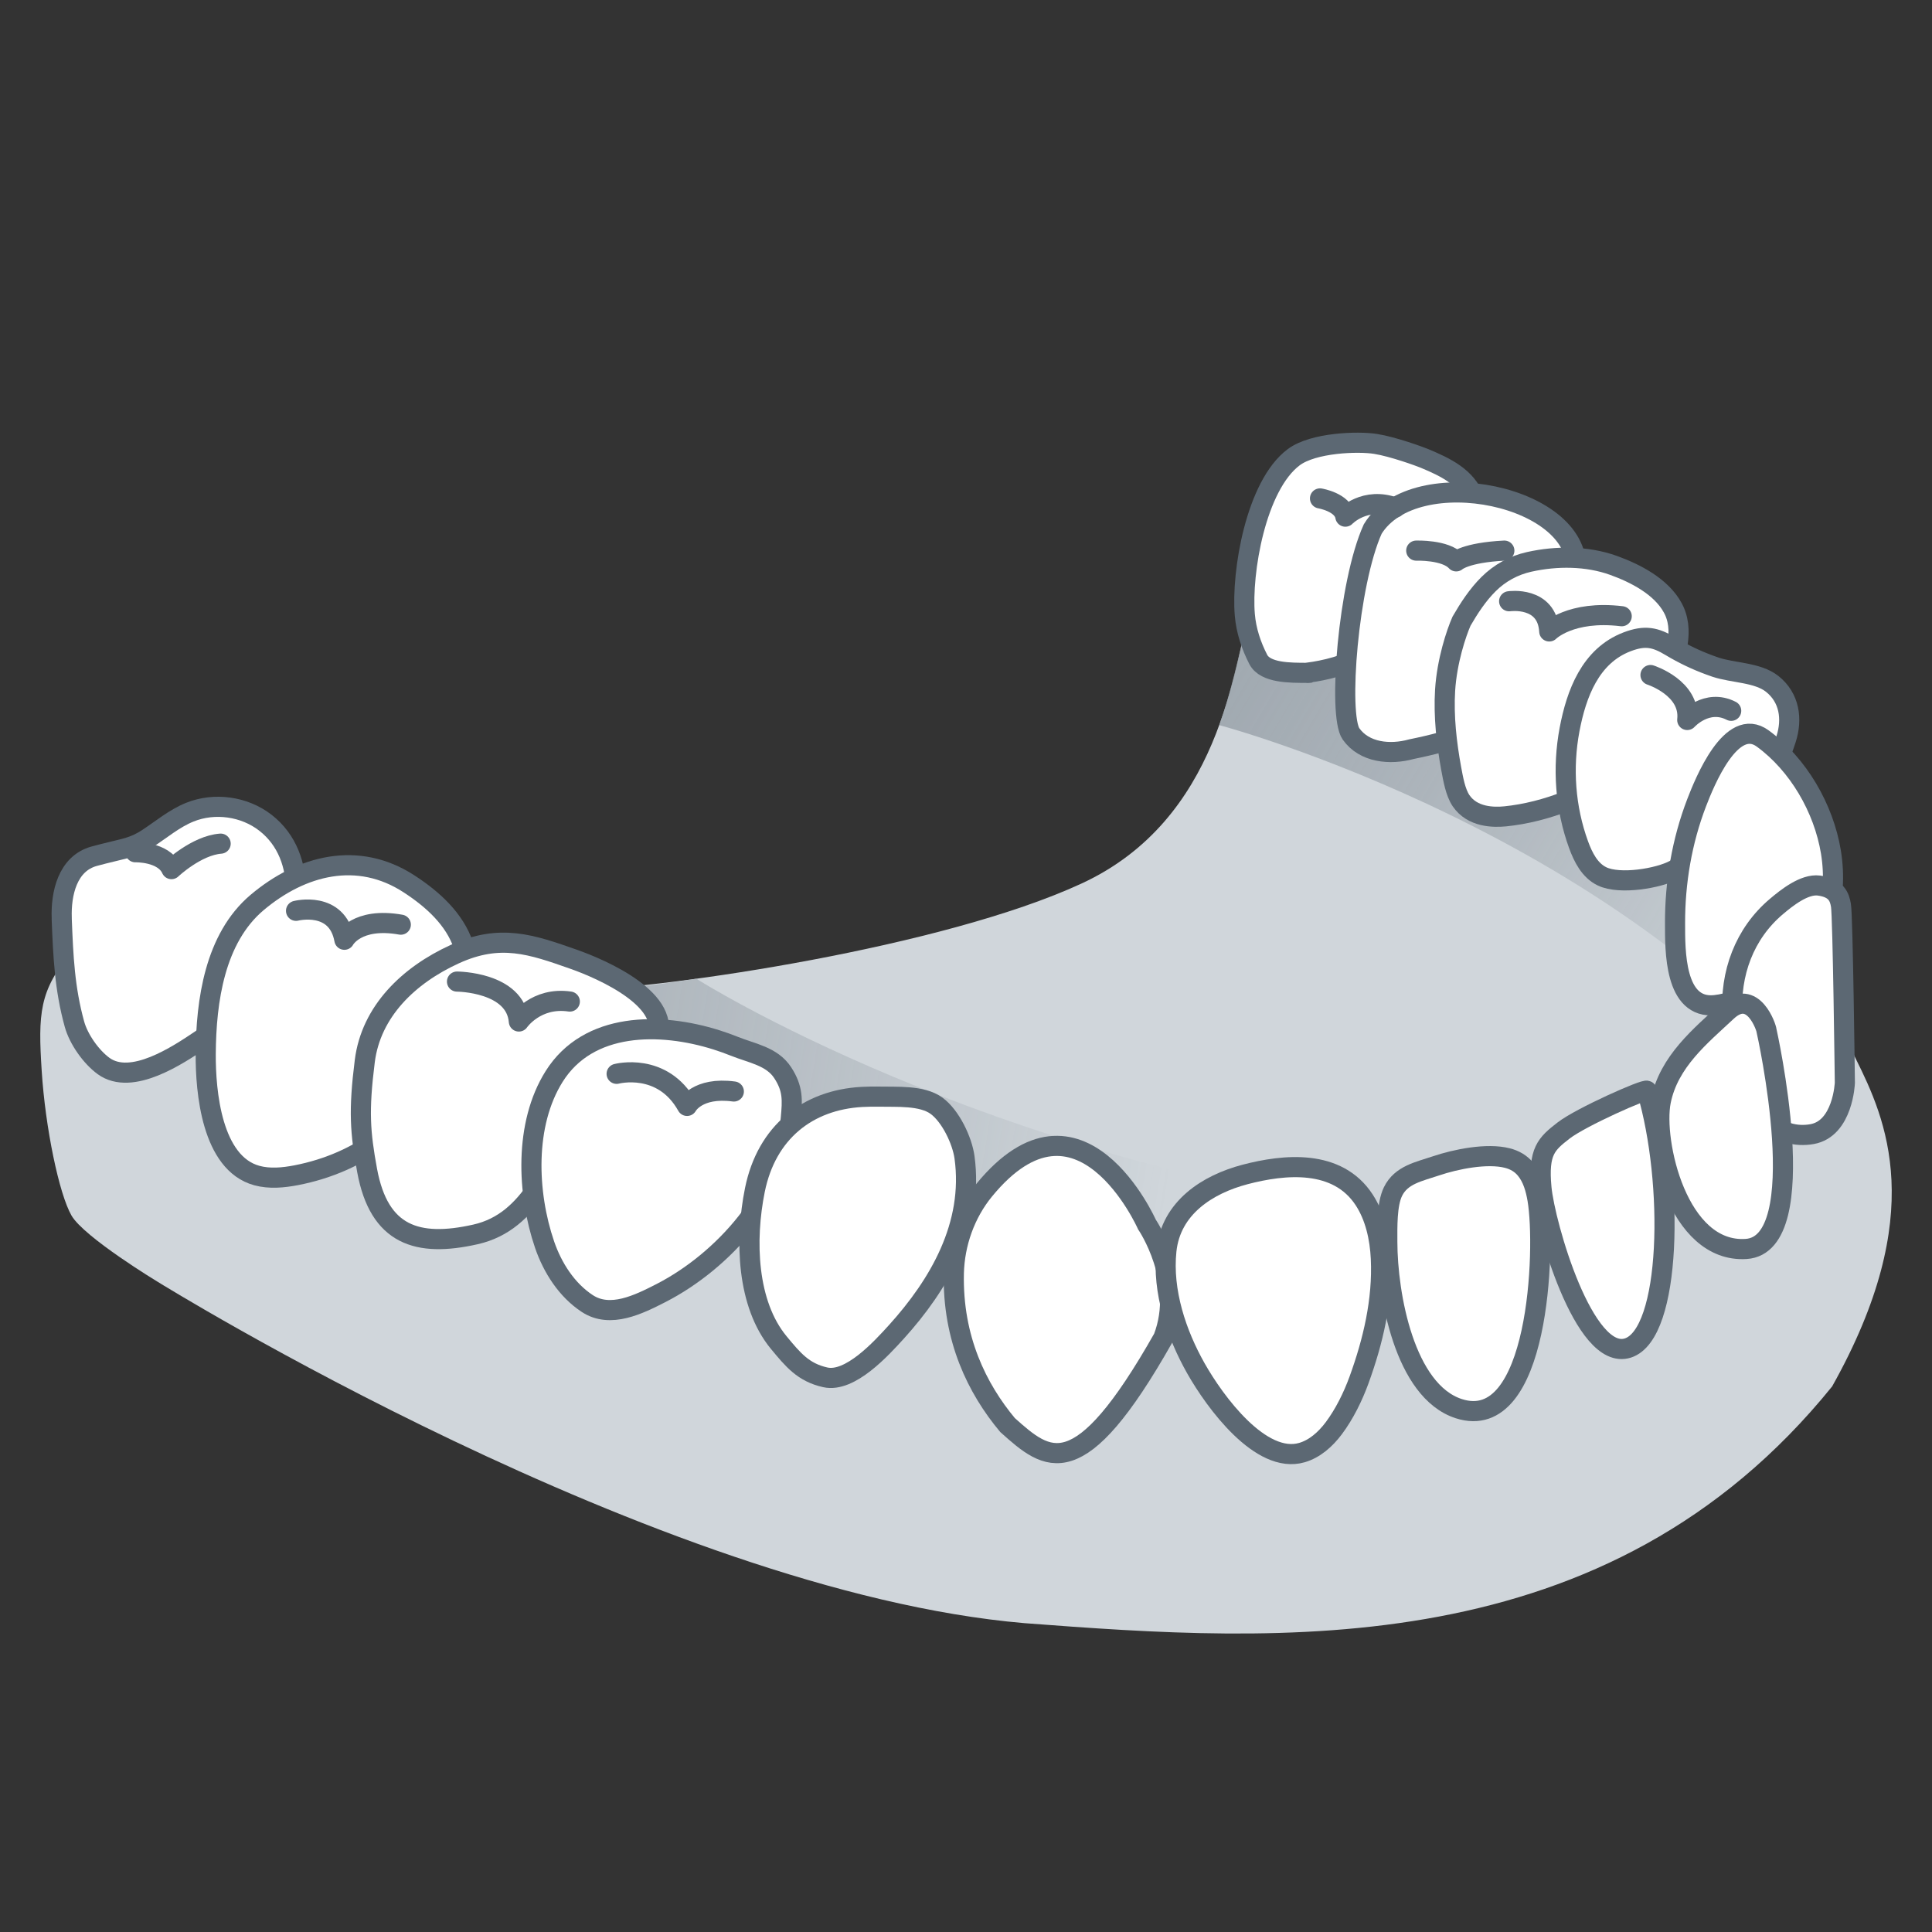 <?xml version="1.0" encoding="UTF-8"?>
<svg width="48px" height="48px" viewBox="0 0 48 48" version="1.1" xmlns="http://www.w3.org/2000/svg" xmlns:xlink="http://www.w3.org/1999/xlink">
    <rect x="0" y="0" width="48" height="48" fill="#333333" stroke="none"/>
    <title>编组 2</title>
    <defs>
        <linearGradient x1="-96.391%" y1="26.855%" x2="75.743%" y2="113.509%" id="linearGradient-1">
            <stop stop-color="#5C6873" stop-opacity="0.5" offset="0%"></stop>
            <stop stop-color="#D0D6DB" offset="100%"></stop>
        </linearGradient>
        <linearGradient x1="-96.391%" y1="47.73%" x2="75.743%" y2="56.228%" id="linearGradient-2">
            <stop stop-color="#5C6873" stop-opacity="0.5" offset="0%"></stop>
            <stop stop-color="#D0D6DB" offset="100%"></stop>
        </linearGradient>
    </defs>
    <g id="视觉-订单" stroke="none" stroke-width="1" fill="none" fill-rule="evenodd">
        <g id="订单-创建" transform="translate(-1459, -276)">
            <g id="编组-2" transform="translate(1459, 276)">
                <rect id="矩形" x="0" y="0" width="48" height="48"></rect>
                <g id="未分模" transform="translate(1, 11)">
                    <path d="M30.07,4.068 C29.649,5.596 29.32,9.36 25.866,10.953 C22.412,12.548 15.585,13.537 13.431,13.596 C11.277,13.656 6.585,12.377 5.771,12.128 C4.959,11.879 2.118,11.376 0.776,12.666 C-0.025,13.599 -0.055,14.195 0.036,15.604 C0.125,17.012 0.466,18.66 0.776,19.199 C1.086,19.738 2.919,20.847 2.919,20.847 C2.919,20.847 15.324,28.547 24.454,29.327 C30.76,29.805 38.92,30.372 44.519,23.445 C46.925,19.157 45.847,16.793 45.109,15.31 C44.37,13.828 45.038,9.692 31.932,3.529 C31.932,3.529 30.49,2.54 30.07,4.068 Z" id="Fill-1" fill="#D0D6DB"></path>
                    <path d="M29.291,7.015 C29.291,7.015 39.463,9.719 44.75,16.787 C44.75,16.787 45.637,13.251 41.484,9.531 C37.33,5.81 31.543,3.233 31.543,3.233 C31.543,3.233 30.358,2.866 30.07,4.069 C29.757,5.384 29.576,6.23 29.291,7.015" id="Fill-9" fill="url(#linearGradient-1)"></path>
                    <path d="M16.3,13.316 C16.3,13.316 23.377,17.821 34.056,19.219 C34.056,19.219 27.047,20.577 20.394,19.019 C13.74,17.462 9.993,13.169 9.993,13.169 C9.993,13.169 11.735,13.516 12.875,13.587 C12.875,13.587 13.736,13.727 16.3,13.316" id="Fill-11" fill="url(#linearGradient-2)"></path>
                    <g id="编组-12" transform="translate(0.532, 0)" fill="#FFFFFF" stroke="#5C6873" stroke-width="0.5">
                        <g id="编组-4">
                            <path d="M2.026,9.899 C2.058,9.881 2.09,9.861 2.123,9.84 C2.473,9.612 2.797,9.334 3.185,9.178 C3.8,8.93 4.542,9.035 5.064,9.442 C6.154,10.292 5.931,11.973 5.261,13.005 C4.794,13.725 4.178,14.345 3.467,14.825 C2.885,15.217 1.736,15.988 1.042,15.485 C0.729,15.257 0.422,14.819 0.319,14.449 C0.073,13.562 0.038,12.755 0.002,11.844 C0.002,11.825 0.003,11.83 0.002,11.81 C-0.02,11.208 0.141,10.454 0.81,10.272 C1.479,10.091 1.691,10.088 2.026,9.899 Z" id="Stroke-15"></path>
                            <path d="M9.98,12.48 C9.759,11.836 9.228,11.348 8.633,10.961 C7.364,10.133 5.962,10.489 4.855,11.423 C3.802,12.313 3.588,13.866 3.579,15.182 C3.573,16.122 3.728,17.898 4.848,18.206 C5.166,18.293 5.506,18.26 5.829,18.198 C7.445,17.883 8.675,16.928 9.425,15.487 C9.803,14.764 10.107,13.923 10.088,13.096 C10.084,12.877 10.045,12.672 9.98,12.48 Z" id="Stroke-19"></path>
                            <path d="M14.764,14.862 C15.235,13.864 13.421,13.079 12.718,12.832 C11.673,12.465 10.897,12.189 9.767,12.705 C8.621,13.228 7.687,14.127 7.531,15.362 C7.375,16.598 7.415,17.133 7.59,18.085 C7.887,19.69 8.835,19.995 10.283,19.668 C11.7,19.348 12.086,17.873 12.795,16.957 C13.149,16.5 13.514,16.018 13.971,15.655 C14.273,15.414 14.59,15.229 14.764,14.862 Z" id="Stroke-23"></path>
                            <path d="M16.27,14.836 C14.872,14.395 13.088,14.385 12.235,15.745 C11.491,16.93 11.56,18.641 11.999,19.925 C12.195,20.495 12.547,21.05 13.059,21.386 C13.632,21.762 14.339,21.407 14.891,21.125 C16.422,20.339 17.94,18.678 18.115,16.787 C18.157,16.333 18.174,16.049 17.914,15.651 C17.647,15.24 17.141,15.168 16.709,14.993 C16.569,14.937 16.422,14.884 16.27,14.836 Z" id="Stroke-27"></path>
                            <path d="M35.099,1.395 C34.904,0.853 34.37,0.603 33.863,0.391 C33.746,0.342 33.083,0.099 32.645,0.029 C32.206,-0.041 31.101,-0.005 30.612,0.358 C29.667,1.062 29.307,3.23 29.395,4.274 C29.428,4.669 29.554,5.042 29.729,5.383 C29.904,5.723 30.523,5.716 30.949,5.717 C31.113,5.717 30.807,5.727 30.97,5.71 C31.076,5.698 31.183,5.678 31.288,5.658 C31.54,5.608 31.787,5.535 32.027,5.44 C32.658,5.188 33.215,4.777 33.66,4.267 C33.748,4.166 33.832,4.061 33.911,3.954 C34.303,3.425 34.673,2.866 34.929,2.257 C35.031,2.014 35.195,1.711 35.115,1.444 C35.111,1.428 35.105,1.411 35.099,1.395 Z" id="Stroke-39"></path>
                            <path d="M37.619,3.245 C37.859,1.319 33.621,0.439 32.573,2.143 C31.963,3.493 31.704,6.769 32.034,7.234 C32.364,7.699 33.002,7.761 33.539,7.612 C34.536,7.409 35.567,7.102 36.321,6.384 C37.064,5.536 37.632,4.392 37.619,3.245 Z" id="Stroke-45"></path>
                            <path d="M40.14,4.401 C40.117,4.299 40.081,4.199 40.03,4.106 C39.74,3.568 39.089,3.239 38.552,3.046 C37.901,2.812 37.144,2.807 36.459,2.96 C36.076,3.045 35.728,3.236 35.451,3.512 C35.18,3.781 34.969,4.106 34.779,4.433 C34.649,4.73 34.417,5.418 34.371,6.15 C34.332,6.799 34.407,7.465 34.524,8.102 C34.569,8.341 34.626,8.684 34.767,8.892 C35.05,9.309 35.578,9.31 35.865,9.282 C36.866,9.181 38.032,8.741 38.789,8.08 C39.282,7.651 39.37,6.914 39.657,6.327 C39.926,5.775 40.28,5.025 40.14,4.401 Z" id="Stroke-51"></path>
                            <path d="M40.937,5.521 C40.605,5.399 40.284,5.245 39.981,5.063 C39.593,4.829 39.338,4.776 38.892,4.946 C37.978,5.295 37.631,6.238 37.463,7.126 C37.284,8.076 37.355,9.075 37.687,9.986 C37.801,10.3 37.966,10.626 38.268,10.772 C38.712,10.988 39.684,10.821 40.069,10.611 C40.608,10.317 41.027,10.005 41.499,9.615 C42.125,9.101 42.583,8.164 42.842,7.365 C43.005,6.862 42.927,6.332 42.498,5.991 C42.132,5.702 41.53,5.723 41.088,5.575 C41.037,5.557 40.988,5.54 40.937,5.521 Z" id="Stroke-57"></path>
                            <path d="M43.957,10.17 C43.776,9.071 43.139,7.988 42.264,7.349 C41.483,6.775 40.815,8.438 40.62,8.945 C40.254,9.899 40.081,10.923 40.084,11.944 C40.085,12.601 40.063,14.08 41.078,13.972 C41.855,13.888 42.254,13.39 42.854,12.947 C43.475,12.487 43.945,11.827 44,11.04 C44.02,10.754 44.004,10.462 43.957,10.17 Z" id="Stroke-63"></path>
                            <path d="M20.302,16.283 C18.962,16.194 17.846,16.859 17.381,18.253 C16.976,19.469 16.838,21.041 17.508,22.09 C17.806,22.555 18.021,22.899 18.55,23.087 C19.143,23.298 20.013,22.55 20.442,22.18 C21.634,21.149 22.675,19.785 22.649,18.081 C22.643,17.665 22.433,17.024 22.114,16.726 C21.787,16.419 21.148,16.39 20.728,16.328 C20.589,16.308 20.448,16.294 20.302,16.283 Z" id="Stroke-67" transform="translate(19.845, 19.7) rotate(-7) translate(-19.845, -19.7) "></path>
                            <path d="M26.963,19.421 C26.963,19.421 25.298,15.67 22.921,18.568 C22.447,19.146 22.184,19.889 22.166,20.634 C22.13,22.26 22.745,23.5 23.5,24.405 C24.505,25.305 25.268,25.956 27.37,22.241 C27.917,20.817 26.963,19.421 26.963,19.421 Z" id="Stroke-71"></path>
                            <path d="M29.402,18.179 C28.462,18.426 27.558,19.01 27.447,20.071 C27.34,21.09 27.701,22.148 28.178,22.993 C28.658,23.842 29.795,25.386 30.814,25.089 C31.129,24.998 31.398,24.762 31.608,24.481 C31.868,24.132 32.08,23.705 32.233,23.284 C32.579,22.331 32.824,21.308 32.775,20.27 C32.751,19.752 32.632,19.227 32.361,18.811 C31.693,17.787 30.371,17.925 29.402,18.179 Z" id="Stroke-75"></path>
                            <path d="M35.811,17.735 C35.301,17.622 34.528,17.807 34.044,17.99 C33.629,18.147 33.187,18.241 32.998,18.666 C32.853,18.991 32.888,19.561 32.901,19.922 C32.949,21.232 33.456,23.61 34.821,23.999 C36.832,24.571 36.847,19.965 36.593,18.734 C36.538,18.47 36.453,18.201 36.275,18 C36.148,17.855 35.988,17.774 35.811,17.735 Z" id="Stroke-79" transform="translate(34.797, 20.874) rotate(2) translate(-34.797, -20.874) "></path>
                            <path d="M39.274,16.064 C39.252,16 37.653,16.775 37.238,17.123 C36.823,17.469 36.622,17.66 36.739,18.564 C36.856,19.468 37.947,22.852 39.023,22.467 C40.096,22.082 40.024,18.308 39.274,16.064 Z" id="Stroke-83" transform="translate(38.27, 19.279) rotate(2) translate(-38.27, -19.279) "></path>
                            <path d="M43.656,11.001 C43.296,10.956 42.858,11.306 42.605,11.52 C41.804,12.195 41.443,13.191 41.511,14.224 C41.683,16.834 42.718,17.314 43.488,17.177 C44.258,17.04 44.303,15.903 44.303,15.903 C44.303,15.903 44.253,11.758 44.206,11.494 C44.172,11.288 44.093,11.057 43.656,11.001 Z" id="Stroke-87"></path>
                            <path d="M42.316,14.588 C42.316,14.527 41.962,13.506 41.322,14.126 C40.682,14.746 39.9,15.393 39.719,16.388 C39.54,17.383 40.2,20.158 41.903,20.019 C43.604,19.88 42.316,14.588 42.316,14.588 Z" id="Stroke-91" transform="translate(41.237, 16.976) rotate(1) translate(-41.237, -16.976) "></path>
                        </g>
                    </g>
                    <g id="编组-13" transform="translate(2.363, 0.889)" stroke="#5C6873" stroke-linecap="round" stroke-linejoin="round" stroke-width="0.5">
                        <path d="M0,9.285 C0,9.285 0.697,9.264 0.897,9.704 C0.897,9.704 1.517,9.117 2.119,9.071" id="Stroke-29"></path>
                        <path d="M3.992,10.74 C3.992,10.74 5.014,10.48 5.193,11.459 C5.193,11.459 5.493,10.888 6.595,11.084" id="Stroke-31"></path>
                        <path d="M7.991,12.498 C7.991,12.498 9.446,12.503 9.528,13.49 C9.528,13.49 9.953,12.87 10.794,12.994" id="Stroke-33"></path>
                        <path d="M11.957,14.79 C11.957,14.79 13.093,14.488 13.707,15.587 C13.707,15.587 13.959,15.107 14.869,15.229" id="Stroke-35"></path>
                        <path d="M29.432,0.494 C29.432,0.494 30.003,0.588 30.062,0.947 C30.062,0.947 30.547,0.437 31.302,0.721" id="Stroke-41"></path>
                        <path d="M31.823,1.791 C31.823,1.791 32.549,1.765 32.816,2.058 C32.816,2.058 33.044,1.84 34.012,1.791" id="Stroke-47"></path>
                        <path d="M34.131,3.049 C34.131,3.049 35.078,2.911 35.128,3.799 C35.128,3.799 35.654,3.267 36.928,3.421" id="Stroke-53"></path>
                        <path d="M37.643,4.882 C37.643,4.882 38.644,5.202 38.556,5.999 C38.556,5.999 39.04,5.46 39.648,5.771" id="Stroke-59"></path>
                    </g>
                </g>
            </g>
        </g>
    </g>
</svg>